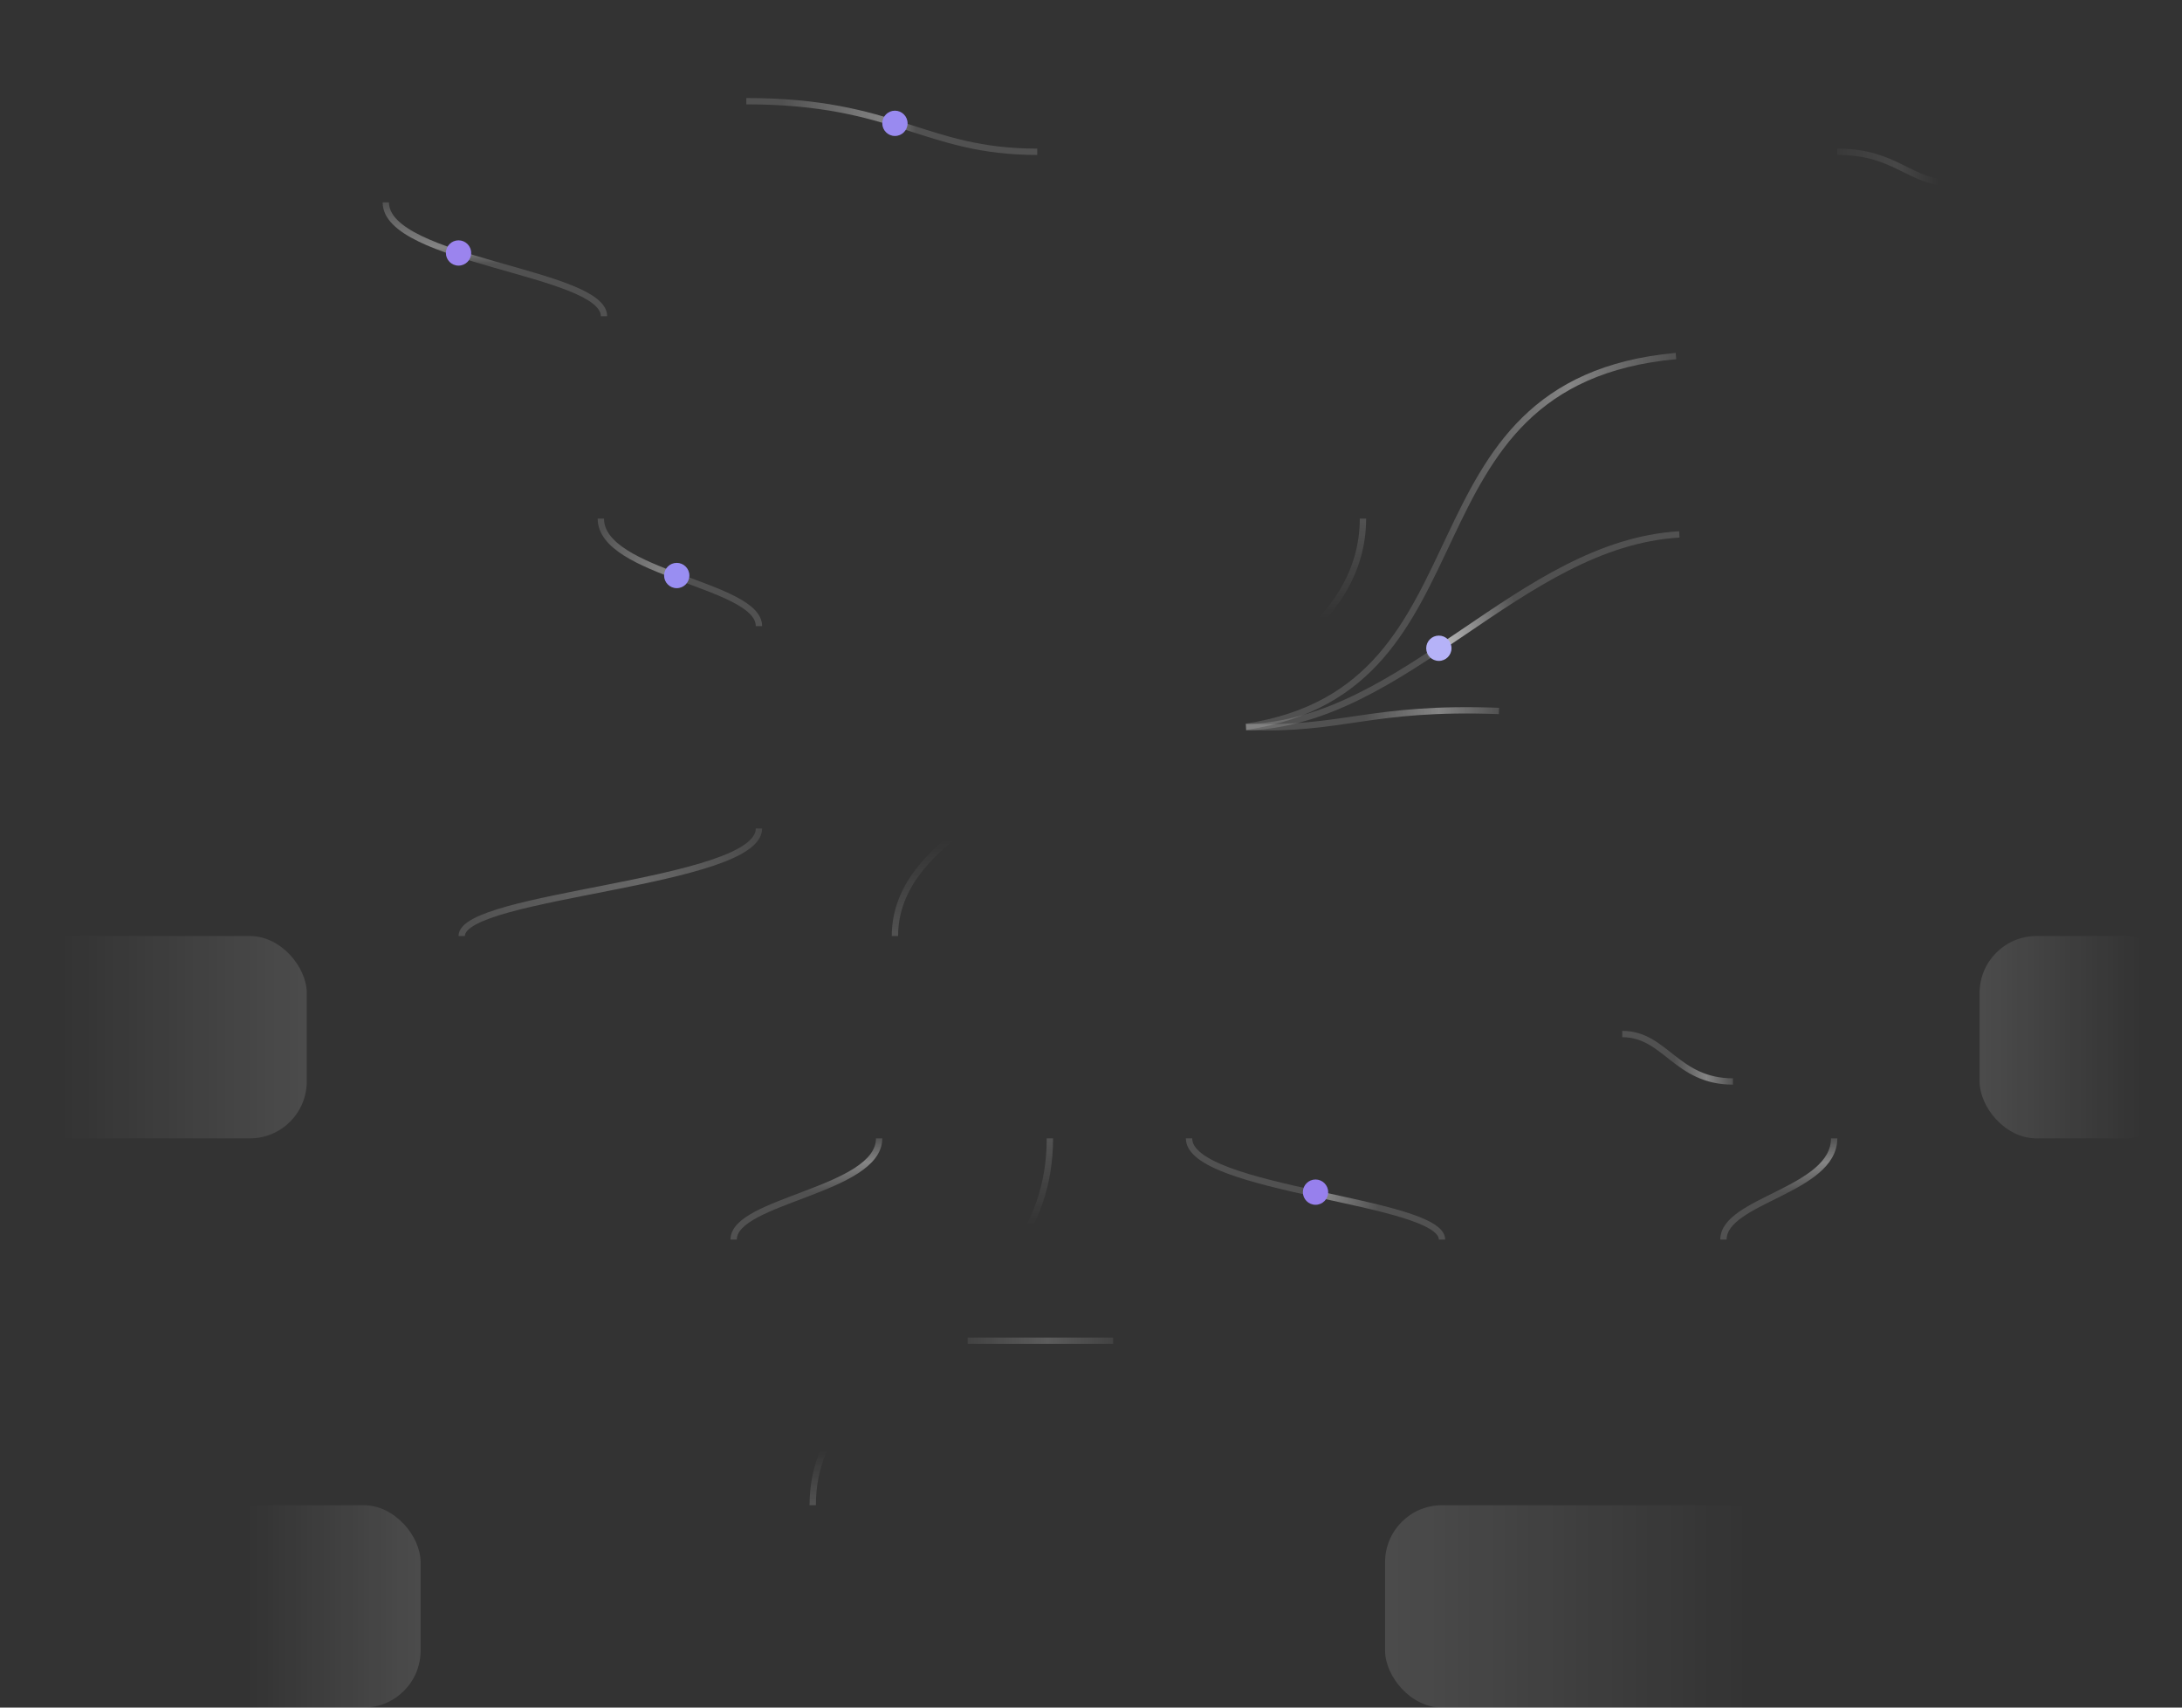 <svg width="690" height="540" viewBox="0 0 690 540" fill="none" xmlns="http://www.w3.org/2000/svg">
<rect x="0" y="0" width="690" height="540" fill="#333333" stroke="none"/>
<g clip-path="url(#clip0_467_956)">
<path d="M332 360C332 419.706 257 426.348 257 476" stroke="url(#paint0_linear_467_956)" stroke-width="2"/>
<path d="M431 164C431 231.941 283 239.5 283 296" stroke="url(#paint1_linear_467_956)" stroke-width="2"/>
<path opacity="0.5" d="M306 424H352" stroke="url(#paint2_linear_467_956)" stroke-width="2"/>
<path d="M236 32C283.353 32 292.147 48 328 48" stroke="url(#paint3_linear_467_956)" stroke-width="2"/>
<circle cx="283" cy="39" r="4" fill="#998AF0"/>
<path d="M122 64C122 82.529 191 85.971 191 100" stroke="url(#paint4_linear_467_956)" stroke-width="2"/>
<path d="M190 164C190 181.5 240 184.75 240 198" stroke="url(#paint5_linear_467_956)" stroke-width="2"/>
<path d="M581 48C600.044 48 603.581 58 618 58" stroke="url(#paint6_linear_467_956)" stroke-width="2"/>
<path d="M240 262C240 279.5 146 282.75 146 296" stroke="url(#paint7_linear_467_956)" stroke-width="2"/>
<path d="M474.017 224.83C432.984 223.313 425.068 231.04 394 229.891" stroke="url(#paint8_linear_467_956)" stroke-width="2"/>
<path d="M529.972 112.592C440.052 120.857 474.694 217.65 394.001 229.827" stroke="url(#paint9_linear_467_956)" stroke-width="2"/>
<path d="M278 360C278 376.471 232 379.529 232 392" stroke="url(#paint10_linear_467_956)" stroke-width="2"/>
<path d="M376 360C376 376.471 456 379.529 456 392" stroke="url(#paint11_linear_467_956)" stroke-width="2"/>
<path d="M580 360C580 376.471 545 379.529 545 392" stroke="url(#paint12_linear_467_956)" stroke-width="2"/>
<path d="M548 342C529.985 342 526.64 327 513 327" stroke="url(#paint13_linear_467_956)" stroke-width="2"/>
<path d="M394.042 230C444.542 228.5 480.542 172 531.042 169" stroke="url(#paint14_linear_467_956)" stroke-width="2"/>
<circle cx="214" cy="182" r="4" fill="#998EF2"/>
<circle cx="455" cy="205" r="4" fill="#B5B2F8"/>
<circle cx="416" cy="377" r="4" fill="#9780ED"/>
<circle cx="145" cy="80" r="4" fill="#9B84EE"/>
<rect x="626" y="296" width="64" height="64" rx="18" fill="url(#paint15_linear_467_956)"/>
<rect x="438" y="476" width="143" height="64" rx="18" fill="url(#paint16_linear_467_956)"/>
<rect x="133" y="540" width="68" height="64" rx="18" transform="rotate(-180 133 540)" fill="url(#paint17_linear_467_956)"/>
<rect x="97" y="360" width="97" height="64" rx="18" transform="rotate(-180 97 360)" fill="url(#paint18_linear_467_956)"/>
</g>
<defs>
<linearGradient id="paint0_linear_467_956" x1="336.688" y1="360" x2="336.688" y2="476" gradientUnits="userSpaceOnUse">
<stop stop-color="white" stop-opacity="0.15"/>
<stop offset="0.239" stop-color="white" stop-opacity="0"/>
<stop offset="0.849" stop-color="white" stop-opacity="0"/>
<stop offset="1" stop-color="white" stop-opacity="0.15"/>
</linearGradient>
<linearGradient id="paint1_linear_467_956" x1="440.251" y1="164" x2="440.251" y2="296" gradientUnits="userSpaceOnUse">
<stop stop-color="white" stop-opacity="0.15"/>
<stop offset="0.239" stop-color="white" stop-opacity="0"/>
<stop offset="0.771" stop-color="white" stop-opacity="0"/>
<stop offset="1" stop-color="white" stop-opacity="0.15"/>
</linearGradient>
<linearGradient id="paint2_linear_467_956" x1="352" y1="424.5" x2="306" y2="424.5" gradientUnits="userSpaceOnUse">
<stop stop-color="white" stop-opacity="0.15"/>
<stop offset="0.45" stop-color="white" stop-opacity="0.4"/>
<stop offset="1" stop-color="white" stop-opacity="0.15"/>
</linearGradient>
<linearGradient id="paint3_linear_467_956" x1="236" y1="31" x2="310.049" y2="31" gradientUnits="userSpaceOnUse">
<stop offset="0.154" stop-color="white" stop-opacity="0.15"/>
<stop offset="0.605" stop-color="white" stop-opacity="0.4"/>
<stop offset="0.725" stop-color="white" stop-opacity="0.15"/>
</linearGradient>
<linearGradient id="paint4_linear_467_956" x1="117.687" y1="64" x2="117.687" y2="87.5" gradientUnits="userSpaceOnUse">
<stop stop-color="white" stop-opacity="0.15"/>
<stop offset="0.612" stop-color="white" stop-opacity="0.4"/>
<stop offset="0.826" stop-color="white" stop-opacity="0.15"/>
</linearGradient>
<linearGradient id="paint5_linear_467_956" x1="186.875" y1="164" x2="213.5" y2="182.5" gradientUnits="userSpaceOnUse">
<stop offset="0.153" stop-color="white" stop-opacity="0.15"/>
<stop offset="0.886" stop-color="white" stop-opacity="0.4"/>
<stop offset="1" stop-color="white" stop-opacity="0.15"/>
</linearGradient>
<linearGradient id="paint6_linear_467_956" x1="581" y1="47.375" x2="618" y2="47.375" gradientUnits="userSpaceOnUse">
<stop stop-color="white" stop-opacity="0.03"/>
<stop offset="0.506" stop-color="white" stop-opacity="0.1"/>
<stop offset="0.866" stop-color="white" stop-opacity="0"/>
</linearGradient>
<linearGradient id="paint7_linear_467_956" x1="245.876" y1="262" x2="151.5" y2="296" gradientUnits="userSpaceOnUse">
<stop stop-color="white" stop-opacity="0.08"/>
<stop offset="0.45" stop-color="white" stop-opacity="0.26"/>
<stop offset="1" stop-color="white" stop-opacity="0.15"/>
</linearGradient>
<linearGradient id="paint8_linear_467_956" x1="474.035" y1="224.329" x2="431.83" y2="222.769" gradientUnits="userSpaceOnUse">
<stop stop-color="white" stop-opacity="0.15"/>
<stop offset="0.45" stop-color="white" stop-opacity="0.4"/>
<stop offset="1" stop-color="white" stop-opacity="0.15"/>
</linearGradient>
<linearGradient id="paint9_linear_467_956" x1="528.47" y1="104.97" x2="457.337" y2="104.91" gradientUnits="userSpaceOnUse">
<stop stop-color="white" stop-opacity="0.15"/>
<stop offset="0.45" stop-color="white" stop-opacity="0.4"/>
<stop offset="1" stop-color="white" stop-opacity="0.15"/>
</linearGradient>
<linearGradient id="paint10_linear_467_956" x1="280.875" y1="360" x2="280.875" y2="376.941" gradientUnits="userSpaceOnUse">
<stop stop-color="white" stop-opacity="0.15"/>
<stop offset="0.45" stop-color="white" stop-opacity="0.4"/>
<stop offset="1" stop-color="white" stop-opacity="0.15"/>
</linearGradient>
<linearGradient id="paint11_linear_467_956" x1="370.999" y1="360" x2="458.824" y2="378.833" gradientUnits="userSpaceOnUse">
<stop offset="0.527" stop-color="white" stop-opacity="0.15"/>
<stop offset="0.568" stop-color="white" stop-opacity="0.4"/>
<stop offset="0.757" stop-color="white" stop-opacity="0.15"/>
</linearGradient>
<linearGradient id="paint12_linear_467_956" x1="582.188" y1="360" x2="582.188" y2="376.941" gradientUnits="userSpaceOnUse">
<stop stop-color="white" stop-opacity="0.15"/>
<stop offset="0.45" stop-color="white" stop-opacity="0.4"/>
<stop offset="1" stop-color="white" stop-opacity="0.15"/>
</linearGradient>
<linearGradient id="paint13_linear_467_956" x1="548" y1="342.938" x2="529.471" y2="342.938" gradientUnits="userSpaceOnUse">
<stop stop-color="white" stop-opacity="0.15"/>
<stop offset="0.45" stop-color="white" stop-opacity="0.4"/>
<stop offset="1" stop-color="white" stop-opacity="0.15"/>
</linearGradient>
<linearGradient id="paint14_linear_467_956" x1="531" y1="169" x2="394" y2="230" gradientUnits="userSpaceOnUse">
<stop offset="0.374" stop-color="white" stop-opacity="0.15"/>
<stop offset="0.565" stop-color="white" stop-opacity="0.7"/>
<stop offset="0.59" stop-color="white" stop-opacity="0.15"/>
</linearGradient>
<linearGradient id="paint15_linear_467_956" x1="626" y1="328" x2="690" y2="328" gradientUnits="userSpaceOnUse">
<stop stop-color="white" stop-opacity="0.12"/>
<stop offset="0.803" stop-color="white" stop-opacity="0"/>
</linearGradient>
<linearGradient id="paint16_linear_467_956" x1="438" y1="508" x2="581" y2="508" gradientUnits="userSpaceOnUse">
<stop stop-color="white" stop-opacity="0.12"/>
<stop offset="0.803" stop-color="white" stop-opacity="0"/>
</linearGradient>
<linearGradient id="paint17_linear_467_956" x1="133" y1="572" x2="201" y2="572" gradientUnits="userSpaceOnUse">
<stop stop-color="white" stop-opacity="0.12"/>
<stop offset="0.803" stop-color="white" stop-opacity="0"/>
</linearGradient>
<linearGradient id="paint18_linear_467_956" x1="97" y1="392" x2="194" y2="392" gradientUnits="userSpaceOnUse">
<stop stop-color="white" stop-opacity="0.12"/>
<stop offset="0.803" stop-color="white" stop-opacity="0"/>
</linearGradient>
<clipPath id="clip0_467_956">
<rect width="690" height="540" fill="white"/>
</clipPath>
</defs>
</svg>
